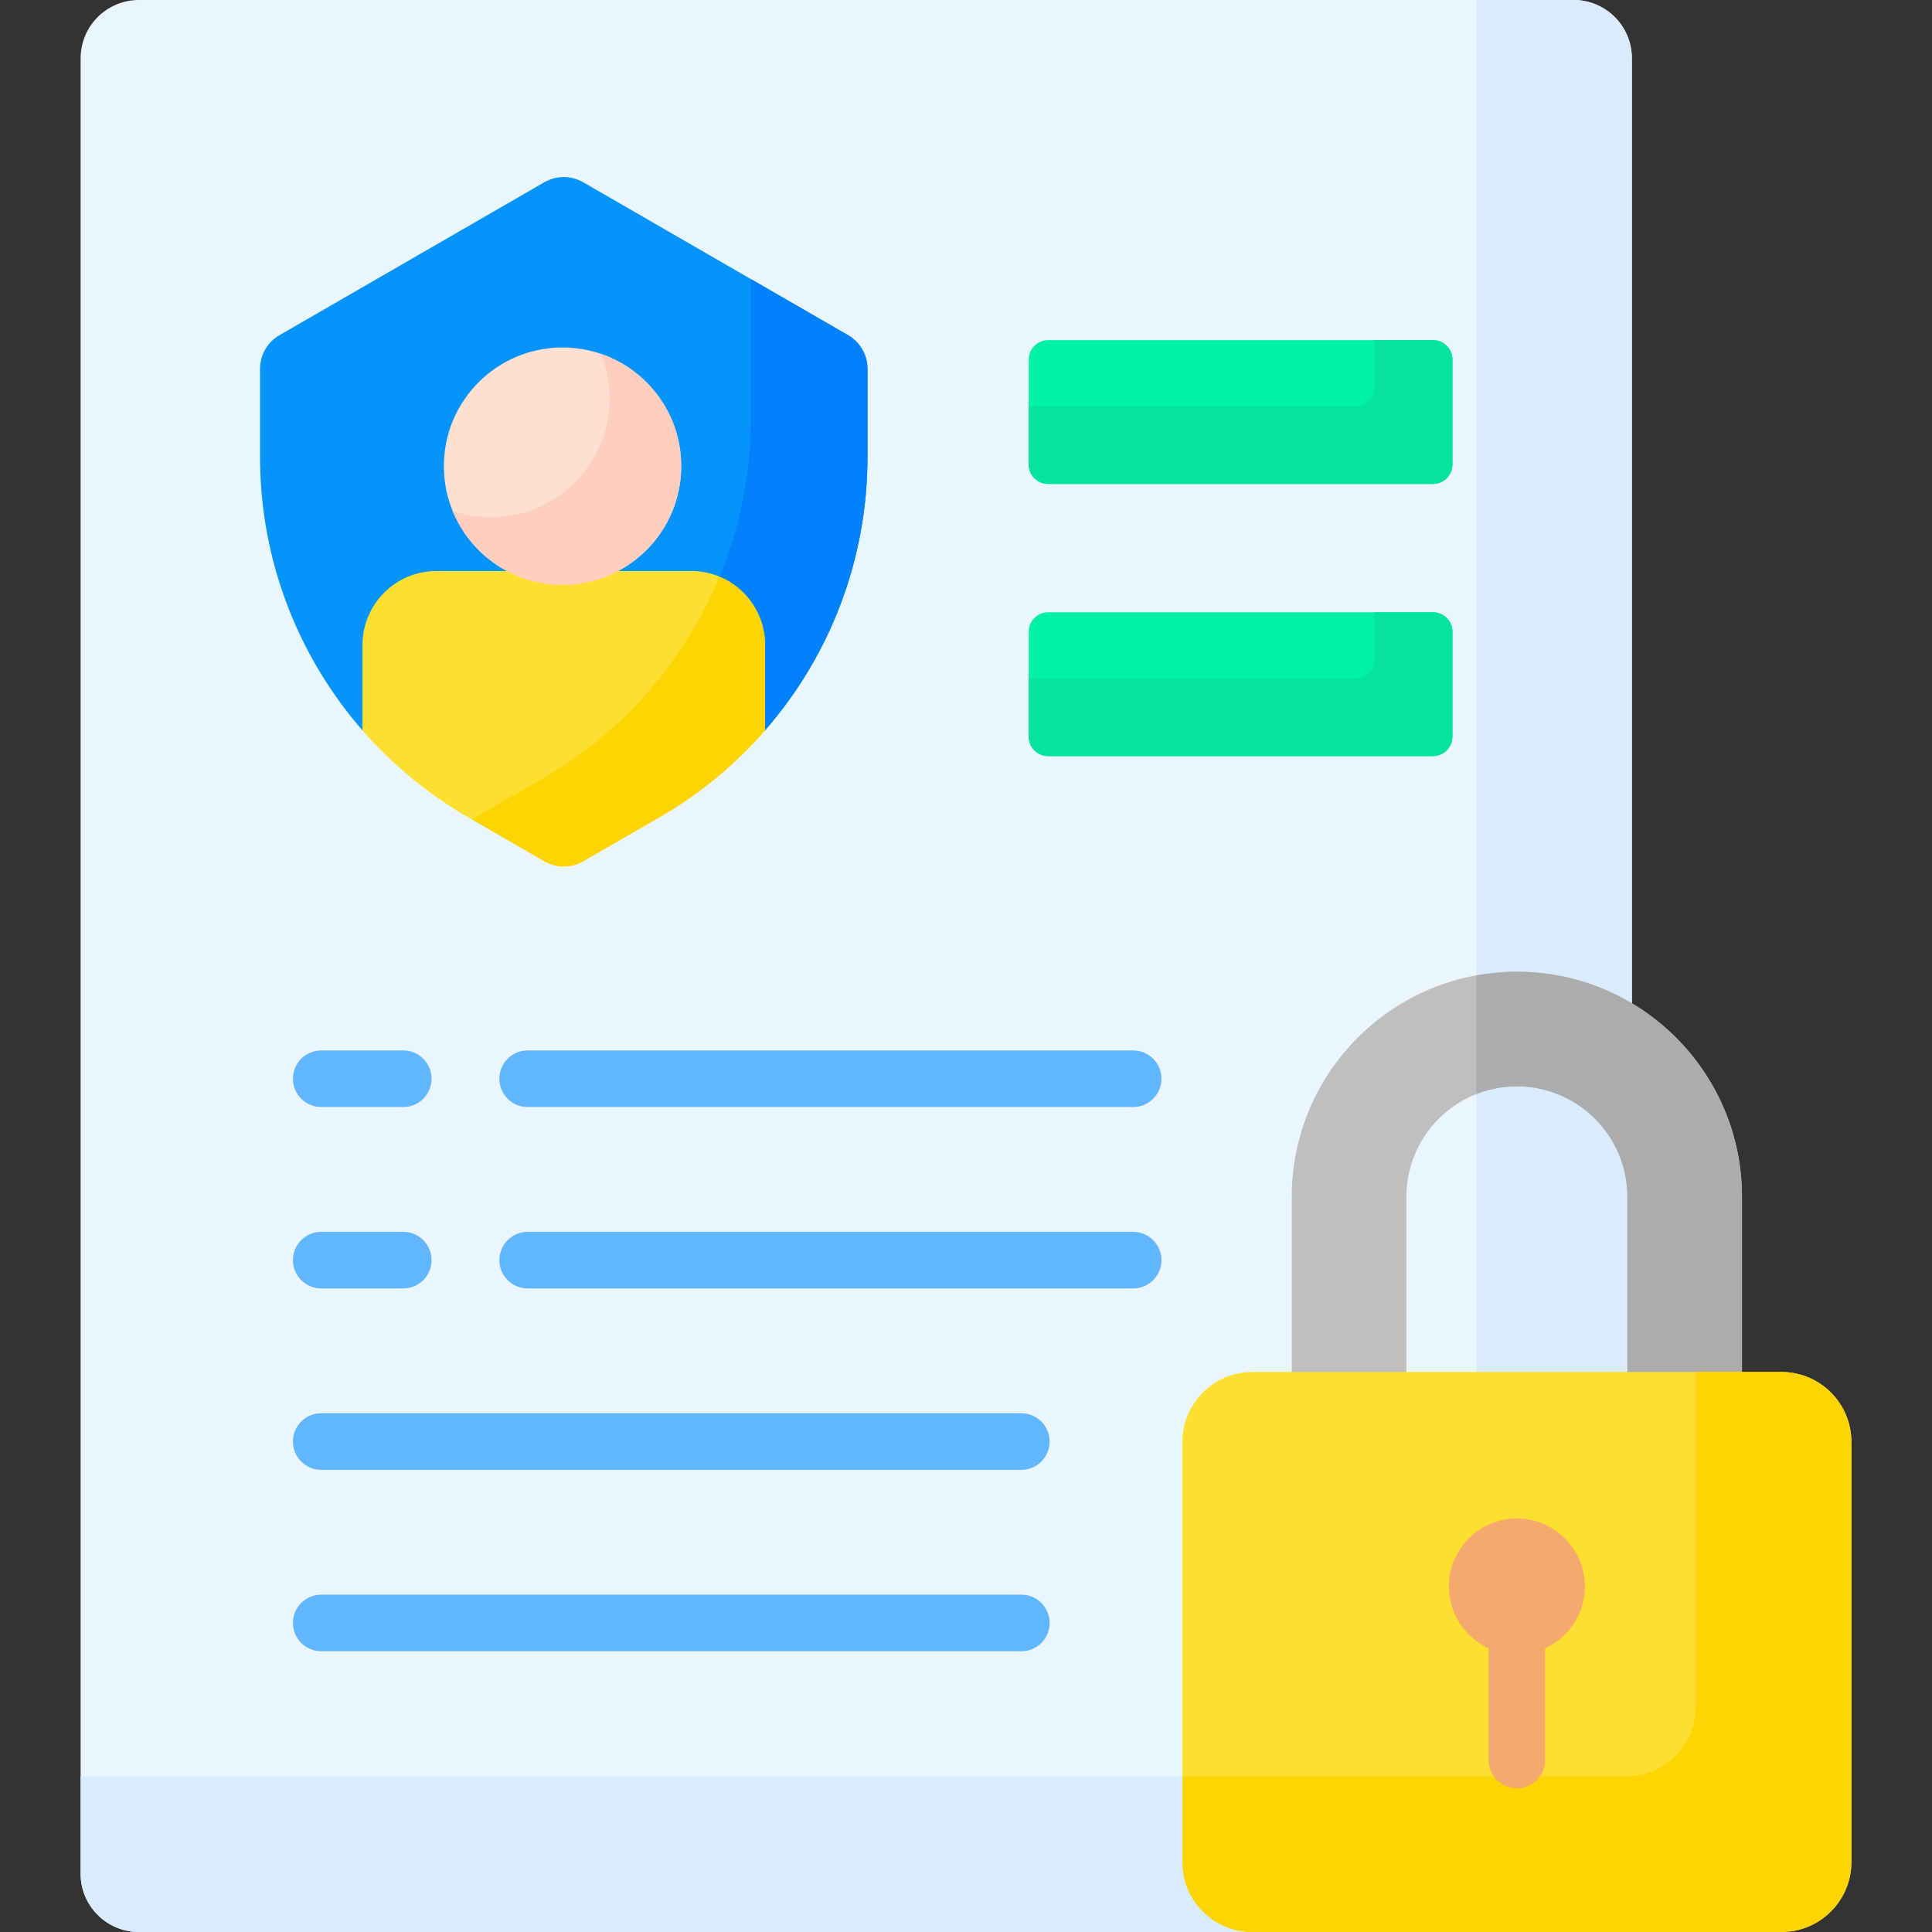 <svg id="Capa_1" enable-background="new 0 0 512 512" viewBox="0 0 512 512" xmlns="http://www.w3.org/2000/svg"><rect x="0" y="0" width="512" height="512" fill="#333333" stroke="none"/><g><g><g><g><path d="m417.007 512h-380.192c-8.534 0-15.453-6.918-15.453-15.453v-481.094c.001-8.535 6.919-15.453 15.453-15.453h380.191c8.534 0 15.453 6.918 15.453 15.453v481.095c0 8.534-6.918 15.452-15.452 15.452z" fill="#eaf6ff"/></g><g><path d="m417.007 0h-25.755v455.34c0 8.534-6.919 15.453-15.453 15.453h-354.436v25.755c0 8.534 6.918 15.453 15.453 15.453h380.191c8.534 0 15.453-6.919 15.453-15.453v-481.095c0-8.535-6.919-15.453-15.453-15.453z" fill="#d8ecfe"/></g><g><g><path d="m372.704 364.62v-47.446c0-16.148 13.138-29.285 29.285-29.285 16.148 0 29.285 13.137 29.285 29.285v47.446h30.37v-47.446c0-32.946-26.708-59.655-59.655-59.655-32.947 0-59.655 26.709-59.655 59.655v47.446z" fill="#bfbfbf"/></g><g><path d="m401.99 257.519c-3.668 0-7.252.349-10.737.983v31.435c3.327-1.316 6.947-2.048 10.737-2.048 16.148 0 29.285 13.137 29.285 29.285v47.446h30.37v-47.446c0-32.947-26.709-59.655-59.655-59.655z" fill="#acacac"/></g><g><g><path d="m472.094 512h-140.209c-10.241 0-18.543-8.302-18.543-18.543v-111.324c0-10.241 8.302-18.543 18.543-18.543h140.209c10.241 0 18.543 8.302 18.543 18.543v111.324c0 10.241-8.302 18.543-18.543 18.543z" fill="#fedf30"/></g><g><path d="m472.094 363.589h-22.664v88.66c0 10.241-8.302 18.543-18.543 18.543h-117.545v22.664c0 10.241 8.302 18.543 18.543 18.543h140.209c10.241 0 18.543-8.302 18.543-18.543v-111.323c0-10.242-8.302-18.544-18.543-18.544z" fill="#fed402"/></g></g></g><path d="m224.745 88.824-70.191-40.524c-3.187-1.84-7.114-1.84-10.302 0l-70.19 40.524c-3.187 1.84-5.151 5.241-5.151 8.922v23.382c0 27.033 9.906 52.656 27.152 72.431h1v-22.621c0-10.266 8.353-18.618 18.619-18.618h67.442c10.266 0 18.618 8.353 18.618 18.618v22.621h1c17.247-19.775 27.152-45.397 27.152-72.431v-23.382c.002-3.68-1.962-7.081-5.149-8.922z" fill="#0593fc"/><g><path d="m224.745 88.824-25.755-14.869v36.871c0 14.65-2.913 28.885-8.323 42 7.091 2.956 12.077 9.95 12.077 18.111v22.621c17.247-19.775 27.152-45.397 27.152-72.431v-23.381c0-3.681-1.964-7.081-5.151-8.922z" fill="#0182fc"/></g><g><path d="m154.554 228.24 20.249-11.69c10.68-6.165 20.074-13.97 27.941-22.991v-22.621c0-10.835-8.784-19.619-19.619-19.619h-67.443c-10.835 0-19.618 8.784-19.618 19.619v22.621c7.867 9.02 17.26 16.824 27.939 22.99l20.249 11.691c3.187 1.84 7.114 1.84 10.302 0z" fill="#fedf30"/></g><g><g><path d="m190.667 152.827c-9.126 22.126-25.366 41.064-46.77 53.421l-18.869 10.893 19.223 11.099c3.187 1.84 7.114 1.84 10.302 0l20.249-11.69c10.68-6.165 20.073-13.97 27.941-22.991v-22.621c0-8.161-4.985-15.155-12.076-18.111z" fill="#fed402"/></g><g><circle cx="149.079" cy="123.534" fill="#ffdfcf" r="31.448"/></g><g><path d="m159.22 93.766c1.492 3.66 2.32 7.662 2.32 11.858 0 17.368-14.08 31.448-31.448 31.448-3.55 0-6.958-.597-10.141-1.681 4.682 11.489 15.956 19.59 29.128 19.59 17.368 0 31.448-14.08 31.448-31.448 0-13.818-8.916-25.546-21.307-29.767z" fill="#ffcebf"/></g></g><g><path d="m379.76 128.258h-101.988c-2.845 0-5.151-2.306-5.151-5.151v-27.815c0-2.845 2.306-5.151 5.151-5.151h101.988c2.845 0 5.151 2.306 5.151 5.151v27.815c0 2.844-2.307 5.151-5.151 5.151z" fill="#00f2a6"/></g><g><path d="m379.76 200.37h-101.988c-2.845 0-5.151-2.306-5.151-5.151v-27.815c0-2.845 2.306-5.151 5.151-5.151h101.988c2.845 0 5.151 2.306 5.151 5.151v27.815c0 2.845-2.307 5.151-5.151 5.151z" fill="#00f2a6"/></g></g><g><path d="m379.76 90.141h-15.453v12.362c0 2.845-2.306 5.151-5.151 5.151h-86.535v15.453c0 2.845 2.306 5.151 5.151 5.151h101.988c2.845 0 5.151-2.306 5.151-5.151v-27.815c0-2.845-2.307-5.151-5.151-5.151z" fill="#05e39c"/></g><g><path d="m379.76 162.254h-15.453v12.362c0 2.845-2.306 5.151-5.151 5.151h-86.535v15.453c0 2.845 2.306 5.151 5.151 5.151h101.988c2.845 0 5.151-2.306 5.151-5.151v-27.815c0-2.845-2.307-5.151-5.151-5.151z" fill="#05e39c"/></g></g><g><g><path d="m270.666 389.525h-185.538c-4.143 0-7.5-3.357-7.5-7.5s3.357-7.5 7.5-7.5h185.538c4.143 0 7.5 3.357 7.5 7.5s-3.357 7.5-7.5 7.5z" fill="#60b7ff"/></g><g><path d="m270.666 437.601h-185.538c-4.143 0-7.5-3.357-7.5-7.5s3.357-7.5 7.5-7.5h185.538c4.143 0 7.5 3.357 7.5 7.5s-3.357 7.5-7.5 7.5z" fill="#60b7ff"/></g><path d="m420.018 420.437c0-9.957-8.071-18.028-18.028-18.028s-18.028 8.071-18.028 18.028c0 7.277 4.32 13.531 10.528 16.379v29.588c0 4.143 3.357 7.5 7.5 7.5s7.5-3.357 7.5-7.5v-29.588c6.207-2.848 10.528-9.102 10.528-16.379z" fill="#f6a96c"/><g><g><path d="m300.298 293.375h-160.465c-4.143 0-7.5-3.357-7.5-7.5s3.357-7.5 7.5-7.5h160.465c4.143 0 7.5 3.357 7.5 7.5s-3.358 7.5-7.5 7.5z" fill="#60b7ff"/></g><g><path d="m300.298 341.45h-160.465c-4.143 0-7.5-3.357-7.5-7.5s3.357-7.5 7.5-7.5h160.465c4.143 0 7.5 3.357 7.5 7.5s-3.358 7.5-7.5 7.5z" fill="#60b7ff"/></g></g><g><g><path d="m106.867 293.375h-21.739c-4.143 0-7.5-3.357-7.5-7.5s3.357-7.5 7.5-7.5h21.739c4.143 0 7.5 3.357 7.5 7.5s-3.357 7.5-7.5 7.5z" fill="#60b7ff"/></g><g><path d="m106.867 341.45h-21.739c-4.143 0-7.5-3.357-7.5-7.5s3.357-7.5 7.5-7.5h21.739c4.143 0 7.5 3.357 7.5 7.5s-3.357 7.5-7.5 7.5z" fill="#60b7ff"/></g></g></g></g><g/><g/><g/><g/><g/><g/><g/><g/><g/><g/><g/><g/><g/><g/><g/></svg>